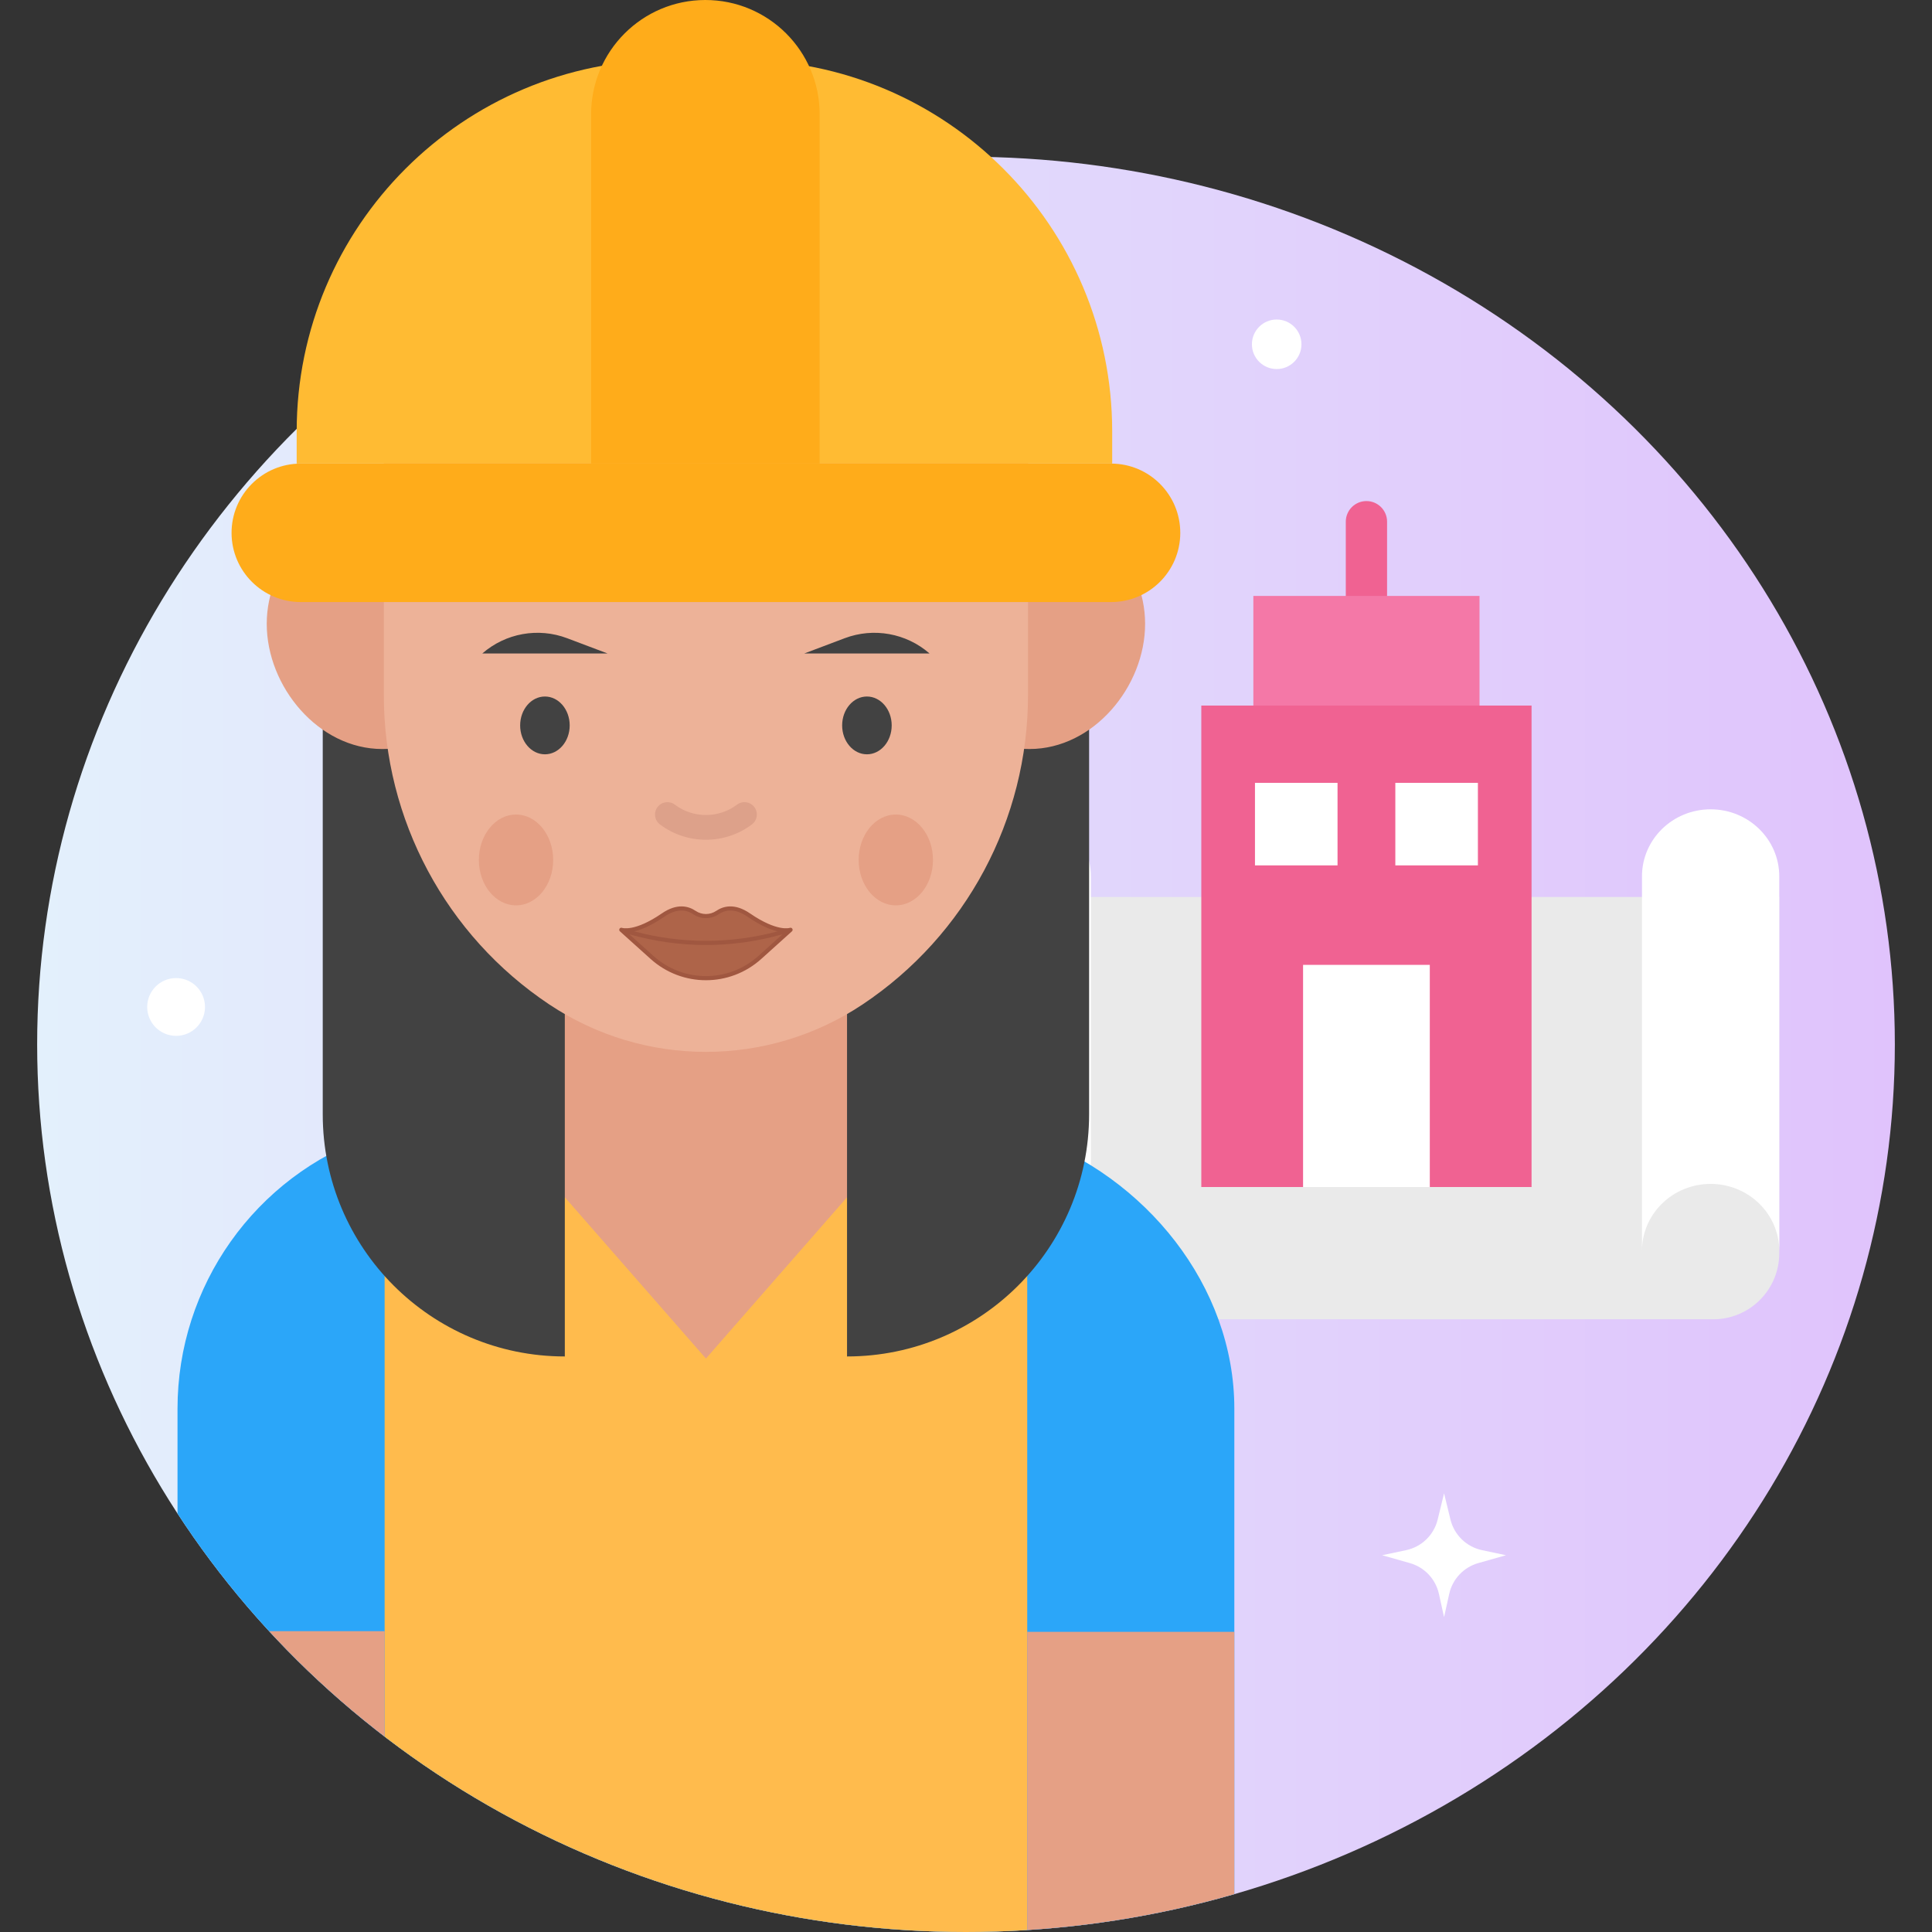 <svg xmlns="http://www.w3.org/2000/svg" xmlns:xlink="http://www.w3.org/1999/xlink" id="Layer_1" height="512" viewBox="0 0 468 468" width="512"><rect x="0" y="0" width="468" height="468" fill="#333333" stroke="none"/><defs><ellipse id="SVGID_1_" cx="234" cy="252.981" rx="225" ry="215.019"></ellipse><linearGradient id="SVGID_2_" gradientTransform="matrix(-1 0 0 1 468 0)" gradientUnits="userSpaceOnUse" x1="9" x2="459" y1="252.981" y2="252.981"><stop offset="0" stop-color="#e0c3fc"></stop><stop offset="1" stop-color="#e3f0fc"></stop></linearGradient><clipPath id="SVGID_3_"><use xlink:href="#SVGID_1_"></use></clipPath></defs><g><g><use fill="url(#SVGID_2_)" xlink:href="#SVGID_1_"></use><g clip-path="url(#SVGID_3_)"><g><path d="m431 217.28v86.301c0 8.837-7.163 16-16 16h-168c-8.837 0-16-7.163-16-16v-86.301z" fill="#eaeaea"></path><g fill="#fff"><path d="m414.374 196.045c-9.182 0-16.626 7.265-16.626 16.228v90.739c0-8.962 7.444-16.228 16.626-16.228s16.626 7.266 16.626 16.228v-90.739c0-8.963-7.444-16.228-16.626-16.228z"></path><path d="m247.626 196.045c-9.182 0-16.626 7.265-16.626 16.228v90.739c0-8.962 7.444-16.228 16.626-16.228s16.626 7.266 16.626 16.228v-90.739c0-8.963-7.444-16.228-16.626-16.228z"></path></g></g><g><path d="m331 149.359c-2.762 0-5-2.239-5-5v-17.983c0-2.761 2.238-5 5-5s5 2.239 5 5v17.983c0 2.761-2.238 5-5 5z" fill="#f06292"></path><path d="m291 170.918h80v116.621h-80z" fill="#f06292"></path><path d="m303.609 144.359h54.783v26.559h-54.783z" fill="#f478a7"></path><g fill="#fff"><path d="m315.651 233.724h30.698v53.815h-30.698z"></path><path d="m304 189.631h20v20h-20z"></path><path d="m338 189.631h20v20h-20z"></path></g></g></g><g clip-path="url(#SVGID_3_)"><path d="m299 475.001h-256v-133.783c0-29.729 18.775-56.216 46.826-66.058 50.365-23.776 108.59-17.885 159.564 0 28.05 9.842 49.61 36.329 49.61 66.058z" fill="#2ba6f9"></path><path d="m241.329 271.354c-48.064-16.864-100.597-14.056-148.158 2.632v201.015h155.658v-201.015z" fill="#ffbb4d"></path><g fill="#e5a085"><path d="m248.829 395.293h50.171v79.708h-50.171z"></path><path d="m43 395.126h50.171v79.874h-50.171z" transform="matrix(-1 0 0 -1 136.171 870.127)"></path><path d="m136 203.44v85.646l35 40.003 35-40.003v-85.646z"></path></g></g></g><g><path d="m78.18 149.266v120.672c0 32.388 26.254 58.644 58.639 58.644v-179.316z" fill="#424242"></path><path d="m263.82 149.266v120.672c0 32.388-26.254 58.644-58.639 58.644v-179.316z" fill="#424242"></path><path d="m277.386 151.108c0 15.229-12.534 30.331-27.996 30.331s-27.996-12.345-27.996-27.574 12.534-30.331 27.996-30.331 27.996 12.346 27.996 27.574z" fill="#e5a085"></path><path d="m120.606 153.866c0 15.229-12.534 27.574-27.996 27.574s-27.996-15.103-27.996-30.331 12.534-27.574 27.996-27.574 27.996 15.102 27.996 30.331z" fill="#e5a085"></path><path d="m208.973 243.296c-22.992 15.342-52.955 15.342-75.946 0-25.021-16.696-40.047-44.789-40.047-74.871v-96.027h156.041v96.026c0 30.082-15.027 58.176-40.048 74.872z" fill="#edb298"></path><path d="m170.999 203.418c-3.886 0-7.771-1.208-11.023-3.627l-.101-.076c-1.329-.99-1.604-2.87-.613-4.198s2.871-1.602 4.197-.613l.1.074c4.418 3.287 10.572 3.262 14.965-.061 1.319-.999 3.202-.74 4.202.583 1 1.321.738 3.203-.583 4.202-3.274 2.477-7.208 3.716-11.144 3.716z" fill="#dda18a"></path><g fill="#424242"><ellipse cx="210" cy="175.72" rx="6" ry="7"></ellipse><path d="m225.165 158.293h-30.331l9.785-3.695c7.008-2.646 14.903-1.226 20.546 3.695z"></path></g><g fill="#424242"><ellipse cx="132" cy="175.72" rx="6" ry="7"></ellipse><path d="m137.38 154.598 9.785 3.695h-30.331c5.644-4.921 13.539-6.341 20.546-3.695z"></path></g><ellipse cx="125" cy="208.31" fill="#e5a085" rx="9" ry="11"></ellipse><ellipse cx="217" cy="208.31" fill="#e5a085" rx="9" ry="11"></ellipse><g><path d="m181.396 221.671c-3.354-2.304-5.881-1.786-7.604-.622-1.688 1.141-3.896 1.141-5.584 0-1.723-1.164-4.25-1.683-7.604.622-6.995 4.807-10.104 3.557-10.104 3.557l7.422 6.683c7.414 6.675 18.742 6.675 26.155 0l7.422-6.683c.001 0-3.108 1.25-10.103-3.557z" fill="#ae6449"></path><path d="m191.924 224.964c-.127-.206-.386-.289-.61-.199-.029.011-3.047 1.022-9.635-3.505-3.725-2.56-6.497-1.753-8.167-.624-1.524 1.031-3.497 1.032-5.023 0-1.67-1.13-4.443-1.936-8.167.624-6.609 4.542-9.612 3.513-9.635 3.505-.223-.09-.483-.006-.61.199-.129.206-.091.474.089.636l7.422 6.683c3.823 3.442 8.618 5.164 13.413 5.164s9.59-1.721 13.413-5.164l7.422-6.683c.179-.162.217-.431.088-.636zm-31.036-2.881c2.618-1.799 4.986-2.008 7.04-.62 1.867 1.262 4.277 1.262 6.145 0 2.054-1.388 4.424-1.18 7.04.62 3.156 2.169 5.552 3.127 7.266 3.526-11.429 3.059-23.327 3.059-34.756 0 1.713-.399 4.109-1.357 7.265-3.526zm22.855 9.457c-7.265 6.542-18.222 6.541-25.486 0l-5.789-5.212c6.086 1.717 12.308 2.586 18.532 2.586 6.23 0 12.456-.878 18.547-2.599z" fill="#a05740"></path></g><g><path d="m179.412 14.517h-17.546c-49.706 0-90 40.294-90 90v7.781h197.546v-7.781c0-49.706-40.294-90-90-90z" fill="#fb3"></path><g fill="#ffac1a"><path d="m269.136 112.298h-196.272c-9.299 0-16.822 7.566-16.771 16.865.051 9.227 7.545 16.68 16.771 16.68h196.271c9.226 0 16.72-7.453 16.771-16.68.052-9.299-7.471-16.865-16.77-16.865z"></path><path d="m198.549 27.685c.003-15.305-12.415-27.707-27.72-27.685-15.271.022-27.64 12.408-27.64 27.68v84.618h55.345z"></path></g></g></g><g fill="#fff"><path d="m358.996 375.503 5.81 1.231-6.719 1.906c-3.539 1.004-6.241 3.87-7.035 7.462l-1.246 5.634-1.246-5.634c-.794-3.592-3.496-6.458-7.035-7.462l-6.719-1.906 5.81-1.231c3.762-.797 6.733-3.681 7.643-7.417l1.547-6.353 1.547 6.353c.91 3.736 3.881 6.619 7.643 7.417z"></path><circle cx="42.658" cy="243.924" r="7"></circle><circle cx="309.259" cy="83.399" r="6"></circle></g></g></svg>